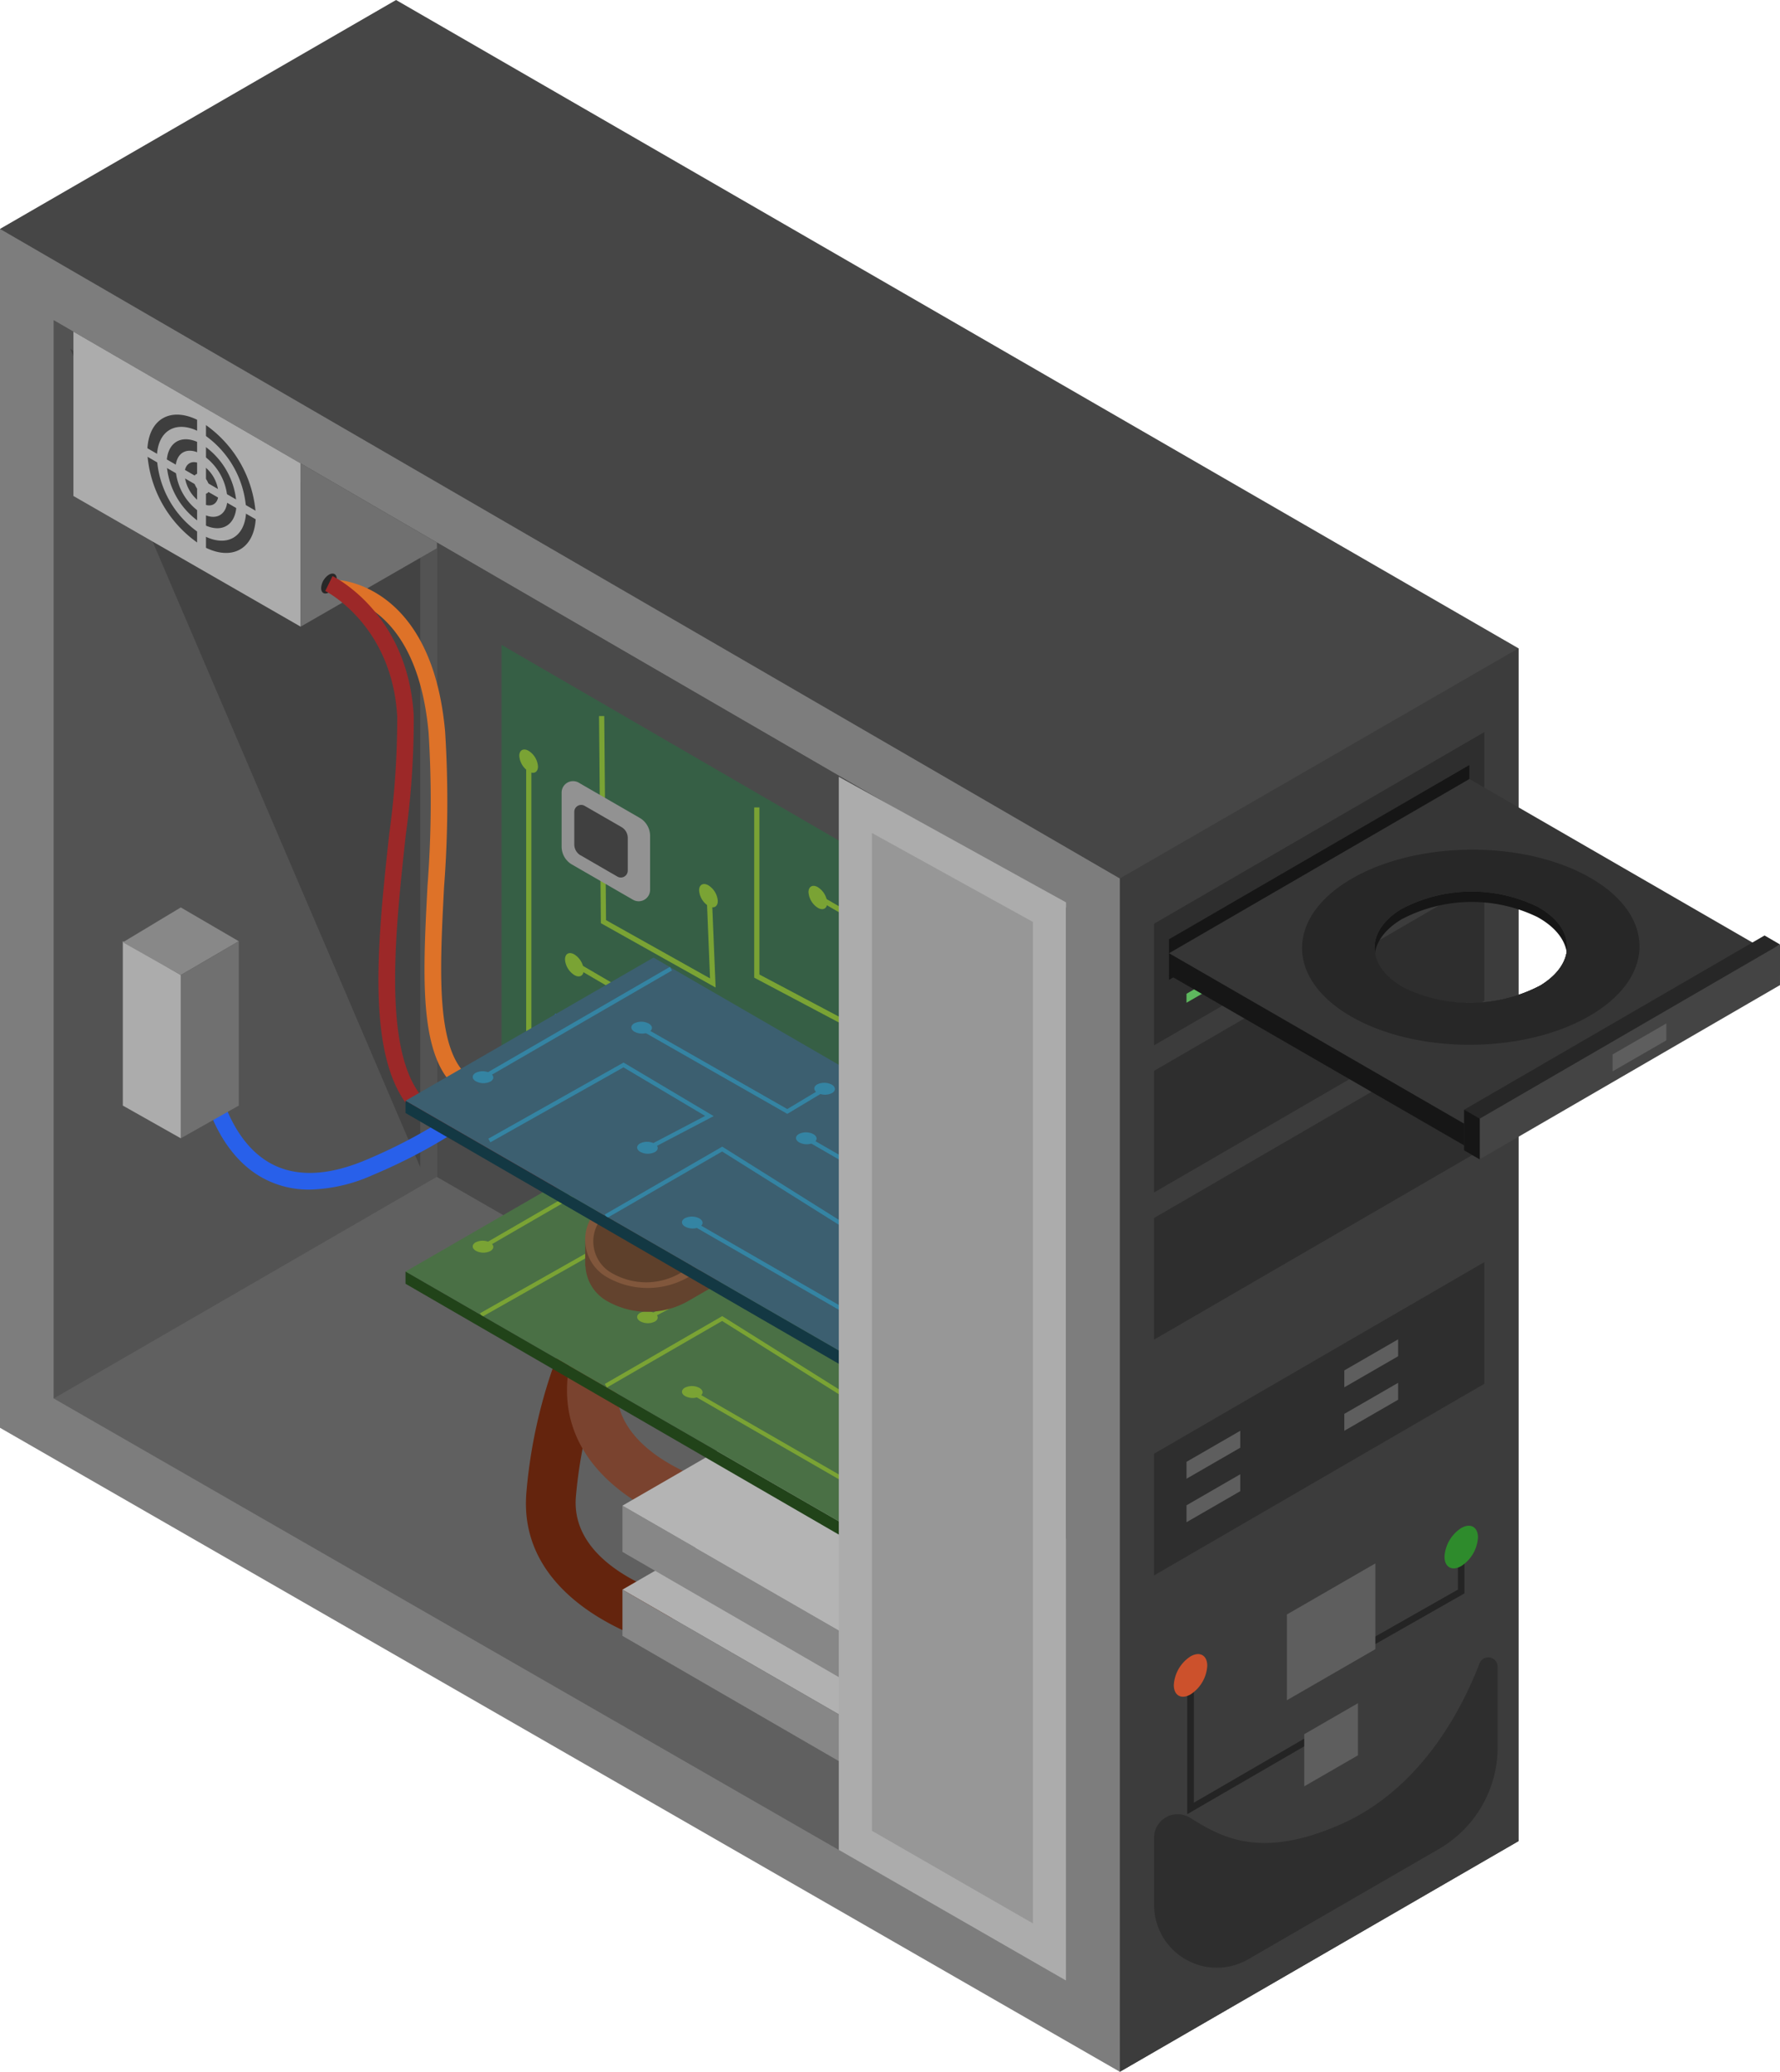 <svg xmlns="http://www.w3.org/2000/svg" xmlns:xlink="http://www.w3.org/1999/xlink" width="162.97" height="189.612" viewBox="0 0 162.97 189.612">
  <defs>
    <clipPath id="clip-path">
      <rect id="Rectangle_500" data-name="Rectangle 500" width="162.97" height="189.612" fill="none"/>
    </clipPath>
  </defs>
  <g id="servis_pocitacu" transform="translate(0 0)">
    <path id="Path_1384" data-name="Path 1384" d="M36.26,0,0,20.95,102.526,189.612l36.5-21.11V59.335Z" transform="translate(0)" fill="#464646"/>
    <path id="Path_1385" data-name="Path 1385" d="M55.678,53.286V162.5l36.5-21.11V32.222Z" transform="translate(46.85 27.113)" fill="#3c3c3c"/>
    <path id="Path_1386" data-name="Path 1386" d="M59.029,95.969v-12.7h.606V94.918L72.668,87.36l.306.525Z" transform="translate(49.67 70.066)" fill="#242424"/>
    <path id="Path_1387" data-name="Path 1387" d="M66.536,87.553l-.3-.529,11.511-6.535V77.237h.6v3.6Z" transform="translate(55.735 64.991)" fill="#242424"/>
    <g id="Group_838" data-name="Group 838" transform="translate(0 0)">
      <g id="Group_837" data-name="Group 837" clip-path="url(#clip-path)">
        <path id="Path_1388" data-name="Path 1388" d="M74.884,76.9a3.348,3.348,0,0,1-1.532,2.622c-.845.488-1.532.1-1.532-.858a3.356,3.356,0,0,1,1.532-2.622c.847-.486,1.532-.1,1.532.858" transform="translate(60.433 63.806)" fill="#2e8b2c"/>
        <path id="Path_1389" data-name="Path 1389" d="M72.083,85.551l-8.1,4.674V82.377l8.1-4.674Z" transform="translate(53.839 65.383)" fill="#5e5e5e"/>
        <path id="Path_1390" data-name="Path 1390" d="M87.613,73.865,57.38,91.4V80.262L87.613,62.73Z" transform="translate(48.282 52.784)" fill="#2e2e2e"/>
        <path id="Path_1391" data-name="Path 1391" d="M87.613,47.523,57.38,65.053V53.92L87.613,36.387Z" transform="translate(48.282 30.618)" fill="#2e2e2e"/>
        <path id="Path_1392" data-name="Path 1392" d="M85.62,41.742l-27.5,15.945V53.969l27.5-15.945Z" transform="translate(48.908 31.995)" fill="#161616"/>
        <path id="Path_1393" data-name="Path 1393" d="M87.613,54.836,57.38,72.366V61.233L87.613,43.7Z" transform="translate(48.282 36.772)" fill="#2e2e2e"/>
        <path id="Path_1394" data-name="Path 1394" d="M87.613,62.149,57.38,79.68V68.546L87.613,51.014Z" transform="translate(48.282 42.925)" fill="#2e2e2e"/>
        <path id="Path_1395" data-name="Path 1395" d="M69.769,89.42l-4.922,2.841V87.49l4.922-2.841Z" transform="translate(54.565 71.227)" fill="#5e5e5e"/>
        <path id="Path_1396" data-name="Path 1396" d="M63.915,72.66,58.993,75.5V73.952l4.922-2.841Z" transform="translate(49.639 59.836)" fill="#5e5e5e"/>
        <path id="Path_1397" data-name="Path 1397" d="M63.915,74.821l-4.922,2.841V76.113l4.922-2.841Z" transform="translate(49.639 61.654)" fill="#5e5e5e"/>
        <path id="Path_1398" data-name="Path 1398" d="M71.762,68.115,66.84,70.956V69.408l4.922-2.841Z" transform="translate(56.242 56.012)" fill="#5e5e5e"/>
        <path id="Path_1399" data-name="Path 1399" d="M71.762,70.276,66.84,73.117V71.569l4.922-2.841Z" transform="translate(56.242 57.83)" fill="#5e5e5e"/>
        <path id="Path_1400" data-name="Path 1400" d="M88.835,83.237a.857.857,0,0,0-1.655-.319c-1.91,4.955-5.8,11.748-12.855,14.8-7.305,3.162-10.831,1.09-13.662-.67a2.152,2.152,0,0,0-3.281,1.834v6.147A5.745,5.745,0,0,0,66,110.006l17.464-10.1A10.753,10.753,0,0,0,88.835,90.6Z" transform="translate(48.283 69.311)" fill="#2e2e2e"/>
        <path id="Path_1401" data-name="Path 1401" d="M58.992,49.971v.821l2.2-1.269V48.7Z" transform="translate(49.639 40.98)" fill="#5eb85e"/>
        <path id="Path_1402" data-name="Path 1402" d="M61.424,83.278A3.348,3.348,0,0,1,59.892,85.9c-.845.488-1.53.1-1.53-.858a3.354,3.354,0,0,1,1.53-2.622c.847-.486,1.532-.1,1.532.858" transform="translate(49.108 69.175)" fill="#cc512c"/>
        <path id="Path_1403" data-name="Path 1403" d="M90.9,45.189c-6.156-3.4-15.932-3.228-21.845.348s-5.729,9.233.425,12.612c6.154,3.4,15.932,3.245,21.843-.348s5.716-9.231-.424-12.612m-4.351,9.99a13.856,13.856,0,0,1-12.476.2c-3.5-1.941-3.607-5.169-.243-7.2a13.775,13.775,0,0,1,12.461-.214c3.517,1.941,3.624,5.171.258,7.217" transform="translate(54.474 35.967)" fill="#161616"/>
        <path id="Path_1404" data-name="Path 1404" d="M110.924,54.408,85.624,39.8,59.839,54.741l-1.713,1,27.012,15.6,27.5-15.947ZM91.854,49.5c3.517,1.941,3.622,5.169.258,7.215a13.85,13.85,0,0,1-12.476.2c-3.5-1.939-3.607-5.169-.243-7.2A13.775,13.775,0,0,1,91.854,49.5" transform="translate(48.91 33.486)" fill="#161616"/>
        <path id="Path_1405" data-name="Path 1405" d="M85.624,38.717l-27.5,15.947,1.713.985,25.3,14.612,25.786-14.945,1.713-1Zm-5.988,19.1c-3.5-1.941-3.607-5.169-.243-7.2A13.769,13.769,0,0,1,91.854,50.4c3.517,1.939,3.624,5.169.258,7.215a13.856,13.856,0,0,1-12.476.2" transform="translate(48.91 32.578)" fill="#363636"/>
        <path id="Path_1406" data-name="Path 1406" d="M101.715,47.316l-27.5,19.663L72.8,66.157V62.439l27.5-15.945Z" transform="translate(61.255 39.122)" fill="#272727"/>
        <path id="Path_1407" data-name="Path 1407" d="M101.065,50.659,73.569,66.6V62.886l27.5-15.945Z" transform="translate(61.904 39.498)" fill="#444"/>
        <path id="Path_1408" data-name="Path 1408" d="M90.9,44.674c-6.156-3.4-15.932-3.228-21.845.348s-5.729,9.233.425,12.612c6.154,3.4,15.932,3.245,21.843-.348s5.716-9.231-.424-12.612m-4.351,9.99a13.856,13.856,0,0,1-12.476.2c-3.5-1.941-3.607-5.169-.243-7.2a13.769,13.769,0,0,1,12.461-.212c3.517,1.939,3.624,5.169.258,7.215" transform="translate(54.474 35.534)" fill="#272727"/>
        <path id="Path_1409" data-name="Path 1409" d="M72.8,55.154l1.422.821v3.718L72.8,58.871Z" transform="translate(61.255 46.409)" fill="#161616"/>
        <path id="Path_1410" data-name="Path 1410" d="M0,121.1,102.528,180.04V70.828L0,11.377Z" transform="translate(0 9.573)" fill="#7d7d7d"/>
        <path id="Path_1411" data-name="Path 1411" d="M95.354,69.662v98.215L2.674,114.6V15.916L37.746,36.249Z" transform="translate(2.25 13.393)" fill="#606060"/>
        <path id="Path_1412" data-name="Path 1412" d="M79.328,60.371v57.783L21.72,85.03V26.958Z" transform="translate(18.276 22.684)" fill="#4a4a4a"/>
        <path id="Path_1413" data-name="Path 1413" d="M70.7,58.592v45.9L24.938,78.179V32.051Z" transform="translate(20.984 26.969)" fill="#365f45"/>
        <path id="Path_1414" data-name="Path 1414" d="M62.266,57.418,40.681,44.931l.236-.412L62.5,57.005Z" transform="translate(34.231 37.46)" fill="#7aa334"/>
        <path id="Path_1415" data-name="Path 1415" d="M61.192,66.185,39.607,53.7l.236-.414L61.43,65.772Z" transform="translate(33.327 44.835)" fill="#7aa334"/>
        <rect id="Rectangle_491" data-name="Rectangle 491" width="0.477" height="24.937" transform="translate(48.174 69.663)" fill="#7aa334"/>
        <path id="Path_1416" data-name="Path 1416" d="M53.82,64.346,37.5,55.708V40.131h.477v15.29l16.068,8.506Z" transform="translate(31.552 33.768)" fill="#7aa334"/>
        <path id="Path_1417" data-name="Path 1417" d="M45.5,62.78l-.477-.007.081-4.86L28.451,48.181l.241-.411,16.9,9.872Z" transform="translate(23.94 40.196)" fill="#7aa334"/>
        <path id="Path_1418" data-name="Path 1418" d="M40.458,60.435,29.951,54.544l0-.138-.166-18.814.477,0,.164,18.676L39.948,59.6l-.317-7.756.473-.02Z" transform="translate(25.061 29.945)" fill="#7aa334"/>
        <path id="Path_1419" data-name="Path 1419" d="M40.2,44.627a1.853,1.853,0,0,0,.877,1.425c.473.256.845.037.832-.493a1.845,1.845,0,0,0-.877-1.423c-.471-.258-.845-.037-.832.492" transform="translate(33.825 37.047)" fill="#7aa334"/>
        <path id="Path_1420" data-name="Path 1420" d="M34.76,44.537a1.853,1.853,0,0,0,.877,1.425c.471.256.845.037.832-.494a1.845,1.845,0,0,0-.877-1.423c-.471-.258-.845-.037-.832.492" transform="translate(29.248 36.971)" fill="#7aa334"/>
        <path id="Path_1421" data-name="Path 1421" d="M37.1,55.951a1.847,1.847,0,0,0,.877,1.423c.473.258.845.039.832-.492a1.845,1.845,0,0,0-.877-1.423c-.471-.258-.845-.037-.832.492" transform="translate(31.217 46.575)" fill="#7aa334"/>
        <path id="Path_1422" data-name="Path 1422" d="M28.093,47.97a1.847,1.847,0,0,0,.877,1.423c.47.258.845.039.832-.492a1.854,1.854,0,0,0-.877-1.423c-.473-.258-.847-.039-.832.492" transform="translate(23.639 39.86)" fill="#7aa334"/>
        <path id="Path_1423" data-name="Path 1423" d="M25.82,37.851a1.847,1.847,0,0,0,.877,1.423c.473.258.845.039.832-.492a1.845,1.845,0,0,0-.877-1.423c-.471-.258-.845-.037-.832.492" transform="translate(21.726 31.345)" fill="#7aa334"/>
        <path id="Path_1424" data-name="Path 1424" d="M39.207,53.417a1.844,1.844,0,0,0,.875,1.423c.473.258.845.039.832-.492a1.847,1.847,0,0,0-.875-1.423c-.471-.258-.847-.037-.832.492" transform="translate(32.99 44.443)" fill="#7aa334"/>
        <path id="Path_1425" data-name="Path 1425" d="M38.883,95.621c-.551-.138-13.466-3.508-12.7-13.907A46.549,46.549,0,0,1,30.6,65.375l4.042,2.085a42.68,42.68,0,0,0-3.924,14.586c-.484,6.633,9.18,9.141,9.279,9.165Z" transform="translate(22.002 55.009)" fill="#64240d"/>
        <path id="Path_1426" data-name="Path 1426" d="M30.948,84.326,51.116,72.682l16.567,9.973v22.838Z" transform="translate(26.041 61.158)" fill="#b1b1b1"/>
        <path id="Path_1427" data-name="Path 1427" d="M40.924,89.99c-.551-.138-13.466-3.51-12.7-13.907a46.566,46.566,0,0,1,4.416-16.341l4.042,2.085a42.641,42.641,0,0,0-3.922,14.588c-.482,6.589,9.183,9.141,9.283,9.165Z" transform="translate(23.72 50.27)" fill="#7a432f"/>
        <path id="Path_1428" data-name="Path 1428" d="M30.948,79.005v4.232l36.659,21.212.076-4.276Z" transform="translate(26.041 66.479)" fill="#878787"/>
        <path id="Path_1429" data-name="Path 1429" d="M30.948,74.832v4.232l36.659,21.212L67.683,96Z" transform="translate(26.041 62.967)" fill="#878787"/>
        <path id="Path_1430" data-name="Path 1430" d="M30.948,80.152,51.116,68.509,67.683,78.48V101.32Z" transform="translate(26.041 57.646)" fill="#b4b4b4"/>
        <path id="Path_1431" data-name="Path 1431" d="M37.747,36.258V94.316L2.67,114.6V15.915L25.286,29.026Z" transform="translate(2.246 13.392)" fill="#535353"/>
        <path id="Path_1432" data-name="Path 1432" d="M3.493,17.343,35.538,35.929v56.31Z" transform="translate(2.939 14.593)" fill="#434343"/>
        <path id="Path_1433" data-name="Path 1433" d="M20.163,69.187,42.868,56.077l34.046,19.7L61.52,93.017Z" transform="translate(16.966 47.186)" fill="#4a7045"/>
        <rect id="Rectangle_492" data-name="Rectangle 492" width="0.379" height="19.871" transform="translate(63.377 127.649) rotate(-60.052)" fill="#7aa334"/>
        <rect id="Rectangle_493" data-name="Rectangle 493" width="0.379" height="19.871" transform="translate(73.728 119.854) rotate(-60.052)" fill="#7aa334"/>
        <rect id="Rectangle_494" data-name="Rectangle 494" width="19.87" height="0.379" transform="translate(44.138 113.951) rotate(-30.056)" fill="#7aa334"/>
        <path id="Path_1434" data-name="Path 1434" d="M53.082,73.555l-12.27-7.7L30.261,71.948l-.19-.328L40.82,65.412l.1.061,12.367,7.76Z" transform="translate(25.303 55.041)" fill="#7aa334"/>
        <path id="Path_1435" data-name="Path 1435" d="M45.334,67.465l-.094-.055L31.79,59.736l.186-.328L45.33,67.025l3.32-1.991.2.324Z" transform="translate(26.75 49.989)" fill="#7aa334"/>
        <path id="Path_1436" data-name="Path 1436" d="M39.178,69.319,39,68.984l5.478-2.871L37,61.668,24.051,69l-.186-.33,13.142-7.434.1.055,8.154,4.847Z" transform="translate(20.081 51.523)" fill="#7aa334"/>
        <path id="Path_1437" data-name="Path 1437" d="M34.188,69.03a1.47,1.47,0,0,1,1.331.037c.366.225.363.569-.007.772a1.47,1.47,0,0,1-1.331-.039c-.366-.223-.363-.567.007-.77" transform="translate(28.532 57.965)" fill="#7aa334"/>
        <path id="Path_1438" data-name="Path 1438" d="M31.959,65.313a1.47,1.47,0,0,1,1.331.037c.366.225.363.569-.007.772a1.464,1.464,0,0,1-1.331-.039c-.366-.223-.363-.567.007-.77" transform="translate(26.656 54.838)" fill="#7aa334"/>
        <path id="Path_1439" data-name="Path 1439" d="M40.768,62.38a1.468,1.468,0,0,1,1.333.039c.365.223.361.567-.009.77a1.464,1.464,0,0,1-1.331-.039c-.366-.223-.363-.567.007-.77" transform="translate(34.068 52.37)" fill="#7aa334"/>
        <path id="Path_1440" data-name="Path 1440" d="M31.672,59.344A1.464,1.464,0,0,1,33,59.382c.366.223.363.567-.007.77a1.464,1.464,0,0,1-1.331-.039c-.366-.223-.363-.567.007-.77" transform="translate(26.415 49.815)" fill="#7aa334"/>
        <path id="Path_1441" data-name="Path 1441" d="M23.784,61.807a1.47,1.47,0,0,1,1.331.037c.366.225.363.569-.007.772a1.47,1.47,0,0,1-1.331-.037c-.366-.225-.363-.569.007-.772" transform="translate(19.777 51.888)" fill="#7aa334"/>
        <path id="Path_1442" data-name="Path 1442" d="M39.858,64.843a1.47,1.47,0,0,1,1.331.037c.366.225.363.569-.007.772a1.464,1.464,0,0,1-1.331-.039c-.366-.223-.363-.567.007-.77" transform="translate(33.303 54.442)" fill="#7aa334"/>
        <path id="Path_1443" data-name="Path 1443" d="M41.678,62.034a3.877,3.877,0,0,0-1.269-1.214,7.5,7.5,0,0,0-7.495,0L31.065,61.89a3.885,3.885,0,0,0-1.333,1.3l-.637.061v2.3l.029,0a3.881,3.881,0,0,0,1.941,3.171,7.492,7.492,0,0,0,7.493,0l1.851-1.07a3.9,3.9,0,0,0,1.967-3.381l0,0v-2.3Z" transform="translate(24.482 50.333)" fill="#63432e"/>
        <path id="Path_1444" data-name="Path 1444" d="M20.163,63.2v1.116l41.27,23.882.087-1.167Z" transform="translate(16.966 53.176)" fill="#214319"/>
        <path id="Path_1445" data-name="Path 1445" d="M3.65,16.483V31.524l20.806,11.96V28.543Z" transform="translate(3.071 13.87)" fill="#acacac"/>
        <path id="Path_1446" data-name="Path 1446" d="M6.106,46.78V61.822l5.307,2.994V49.873Z" transform="translate(5.138 39.362)" fill="#acacac"/>
        <path id="Path_1447" data-name="Path 1447" d="M11.414,45.1,6.107,48.293l5.307,2.994,5.307-3.094Z" transform="translate(5.138 37.949)" fill="#888"/>
        <path id="Path_1448" data-name="Path 1448" d="M20.075,66.481a8.751,8.751,0,0,1-4.513-1.186c-4.872-2.867-5.7-9.843-5.729-10.139l1.506-.168c.006.066.779,6.526,5,9,2.313,1.357,5.294,1.289,8.861-.206C38.009,58.41,42.532,50.46,42.576,50.379l1.326.733c-.188.343-4.78,8.476-18.122,14.07a14.856,14.856,0,0,1-5.7,1.3" transform="translate(8.274 42.391)" fill="#2860ea"/>
        <path id="Path_1449" data-name="Path 1449" d="M14.3,46.78V61.822L8.989,64.816V49.873Z" transform="translate(7.564 39.362)" fill="#707070"/>
        <path id="Path_1450" data-name="Path 1450" d="M27.413,30.266v.53L14.951,37.967V23.035Z" transform="translate(12.581 19.383)" fill="#707070"/>
        <path id="Path_1451" data-name="Path 1451" d="M17.4,29.007a1.568,1.568,0,0,1-.716,1.226c-.4.228-.716.048-.716-.4a1.568,1.568,0,0,1,.716-1.226c.4-.228.716-.048.716.4" transform="translate(13.435 23.986)" fill="#282828"/>
        <path id="Path_1452" data-name="Path 1452" d="M28.833,76.069C24.17,73.78,24.583,65.912,25.058,56.8a101.132,101.132,0,0,0,.1-13.98c-1.1-12.24-8.344-12.479-8.415-12.479l.02-1.517c.087,0,8.684.274,9.905,13.862a102.143,102.143,0,0,1-.092,14.194c-.429,8.218-.834,15.982,2.928,17.829Z" transform="translate(14.084 24.253)" fill="#de7228"/>
        <path id="Path_1453" data-name="Path 1453" d="M42.6,86.208c-.407-.094-10.084-2.352-17.485-7.762-5.5-4.02-4.217-15.833-3.084-26.255a77.213,77.213,0,0,0,.727-10.706c-.473-8.4-6.528-11.461-6.589-11.491l.667-1.361c.282.138,6.913,3.493,7.434,12.767a77.174,77.174,0,0,1-.733,10.955c-1.033,9.518-2.317,21.366,2.471,24.867,7.145,5.222,16.833,7.485,16.93,7.508Z" transform="translate(13.61 24.093)" fill="#9c2828"/>
        <path id="Path_1454" data-name="Path 1454" d="M7.323,24.075a10.874,10.874,0,0,0,4.968,8.506c2.744,1.58,4.968.335,4.968-2.782a10.874,10.874,0,0,0-4.968-8.506c-2.744-1.58-4.968-.335-4.968,2.782" transform="translate(6.162 17.34)" fill="#3e3e3e"/>
        <path id="Path_1455" data-name="Path 1455" d="M7.8,24.068a8.943,8.943,0,0,0,4.086,7c2.258,1.3,4.086.276,4.086-2.289a8.943,8.943,0,0,0-4.086-7c-2.258-1.3-4.086-.274-4.086,2.289" transform="translate(6.565 17.852)" fill="#acacac"/>
        <path id="Path_1456" data-name="Path 1456" d="M8.286,24.063a6.993,6.993,0,0,0,3.195,5.469c1.764,1.016,3.195.215,3.195-1.788a7,7,0,0,0-3.195-5.471c-1.764-1.016-3.195-.215-3.195,1.79" transform="translate(6.972 18.371)" fill="#3e3e3e"/>
        <path id="Path_1457" data-name="Path 1457" d="M8.731,24.058A5.2,5.2,0,0,0,11.1,28.124c1.313.755,2.375.158,2.375-1.331A5.192,5.192,0,0,0,11.1,22.729c-1.311-.755-2.374-.16-2.374,1.33" transform="translate(7.347 18.849)" fill="#acacac"/>
        <path id="Path_1458" data-name="Path 1458" d="M9.177,24.054a3.406,3.406,0,0,0,1.554,2.661c.858.494,1.554.1,1.554-.871a3.406,3.406,0,0,0-1.554-2.661c-.858-.494-1.554-.1-1.554.871" transform="translate(7.722 19.327)" fill="#3e3e3e"/>
        <path id="Path_1459" data-name="Path 1459" d="M9.632,24.049a1.568,1.568,0,0,0,.716,1.226c.4.228.716.048.716-.4a1.568,1.568,0,0,0-.716-1.226c-.4-.228-.716-.048-.716.4" transform="translate(8.105 19.815)" fill="#acacac"/>
        <rect id="Rectangle_495" data-name="Rectangle 495" width="0.814" height="13.376" transform="translate(18.046 38.107)" fill="#acacac"/>
        <rect id="Rectangle_496" data-name="Rectangle 496" width="0.673" height="13.377" transform="translate(12.492 41.223) rotate(-60.003)" fill="#acacac"/>
        <path id="Path_1460" data-name="Path 1460" d="M32.916,59.639l-1.851,1.068a3.942,3.942,0,0,0,0,6.828,7.492,7.492,0,0,0,7.493,0l1.851-1.07a3.941,3.941,0,0,0,0-6.826,7.492,7.492,0,0,0-7.493,0" transform="translate(24.482 49.338)" fill="#81573c"/>
        <path id="Path_1461" data-name="Path 1461" d="M34.331,67.784a6.325,6.325,0,0,1-3.438-1.033,3.334,3.334,0,0,1,0-5.423l2.129-1.379a6.24,6.24,0,0,1,6.878,0,3.331,3.331,0,0,1,0,5.421L37.771,66.75a6.313,6.313,0,0,1-3.44,1.035" transform="translate(24.822 49.575)" fill="#5e402b"/>
        <path id="Path_1462" data-name="Path 1462" d="M20.163,60.7,42.868,47.591l34.046,19.7L61.52,84.531Z" transform="translate(16.966 40.046)" fill="#3c5f70"/>
        <rect id="Rectangle_497" data-name="Rectangle 497" width="0.379" height="19.871" transform="translate(63.377 112.14) rotate(-60.052)" fill="#3484a3"/>
        <rect id="Rectangle_498" data-name="Rectangle 498" width="0.379" height="19.871" transform="translate(73.728 104.344) rotate(-60.052)" fill="#3484a3"/>
        <rect id="Rectangle_499" data-name="Rectangle 499" width="19.87" height="0.379" transform="translate(44.138 98.44) rotate(-30.056)" fill="#3484a3"/>
        <path id="Path_1463" data-name="Path 1463" d="M53.082,65.132l-12.27-7.7L30.261,63.525l-.19-.328L40.82,56.99l.1.061,12.367,7.76Z" transform="translate(25.303 47.954)" fill="#3484a3"/>
        <path id="Path_1464" data-name="Path 1464" d="M45.334,59.04l-.094-.055L31.79,51.314l.186-.328L45.33,58.6l3.32-1.991.2.324Z" transform="translate(26.75 42.902)" fill="#3484a3"/>
        <path id="Path_1465" data-name="Path 1465" d="M38.83,60.9l-.177-.335,5.478-2.871-7.478-4.445L24.467,60.109l-.188-.331,12.382-6.968.094.055,8.156,4.847Z" transform="translate(20.429 44.436)" fill="#3484a3"/>
        <path id="Path_1466" data-name="Path 1466" d="M34.188,60.607a1.47,1.47,0,0,1,1.331.037c.366.225.363.569-.007.772a1.464,1.464,0,0,1-1.331-.039c-.366-.223-.363-.567.007-.77" transform="translate(28.532 50.878)" fill="#3484a3"/>
        <path id="Path_1467" data-name="Path 1467" d="M31.959,56.89a1.47,1.47,0,0,1,1.331.037c.366.225.363.569-.007.772a1.47,1.47,0,0,1-1.331-.037c-.366-.225-.363-.569.007-.772" transform="translate(26.656 47.75)" fill="#3484a3"/>
        <path id="Path_1468" data-name="Path 1468" d="M40.768,53.957a1.474,1.474,0,0,1,1.333.037c.365.225.361.569-.009.772a1.464,1.464,0,0,1-1.331-.039c-.366-.223-.363-.567.007-.77" transform="translate(34.068 45.282)" fill="#3484a3"/>
        <path id="Path_1469" data-name="Path 1469" d="M31.672,50.921A1.464,1.464,0,0,1,33,50.959c.366.223.363.567-.007.77a1.464,1.464,0,0,1-1.331-.039c-.366-.223-.363-.567.007-.77" transform="translate(26.415 42.728)" fill="#3484a3"/>
        <path id="Path_1470" data-name="Path 1470" d="M23.784,53.384a1.47,1.47,0,0,1,1.331.037c.366.225.363.569-.007.772a1.464,1.464,0,0,1-1.331-.039c-.366-.223-.363-.567.007-.77" transform="translate(19.777 44.8)" fill="#3484a3"/>
        <path id="Path_1471" data-name="Path 1471" d="M39.858,56.42a1.47,1.47,0,0,1,1.331.037c.366.225.363.569-.007.772a1.464,1.464,0,0,1-1.331-.039c-.366-.223-.363-.567.007-.77" transform="translate(33.303 47.355)" fill="#3484a3"/>
        <path id="Path_1472" data-name="Path 1472" d="M20.163,54.71v1.118l41.27,23.88.087-1.167Z" transform="translate(16.966 46.036)" fill="#133843"/>
        <path id="Path_1473" data-name="Path 1473" d="M41.705,38.608v98.215l20.806,11.96V50.1Z" transform="translate(35.092 32.487)" fill="#acacac"/>
        <path id="Path_1474" data-name="Path 1474" d="M43.352,132.722V41.4l14.743,8.143V141.2Z" transform="translate(36.478 34.835)" fill="#979797"/>
        <path id="Path_1475" data-name="Path 1475" d="M28.875,46.457l5.58,3.219a1.045,1.045,0,0,0,1.569-.9V43.833a1.9,1.9,0,0,0-.954-1.648l-5.578-3.221a1.046,1.046,0,0,0-1.569.906v4.939a1.9,1.9,0,0,0,.952,1.648" transform="translate(23.496 32.668)" fill="#929292"/>
        <path id="Path_1476" data-name="Path 1476" d="M29.132,44.618,32.5,46.565a.632.632,0,0,0,.948-.547V43.033a1.146,1.146,0,0,0-.576-1L29.5,40.09a.632.632,0,0,0-.948.547v2.985a1.154,1.154,0,0,0,.576,1" transform="translate(24.028 33.662)" fill="#404040"/>
        <path id="Path_1477" data-name="Path 1477" d="M85.1,52.413l-4.924,2.841V53.706L85.1,50.865Z" transform="translate(67.465 42.8)" fill="#5e5e5e"/>
      </g>
    </g>
  </g>
</svg>
